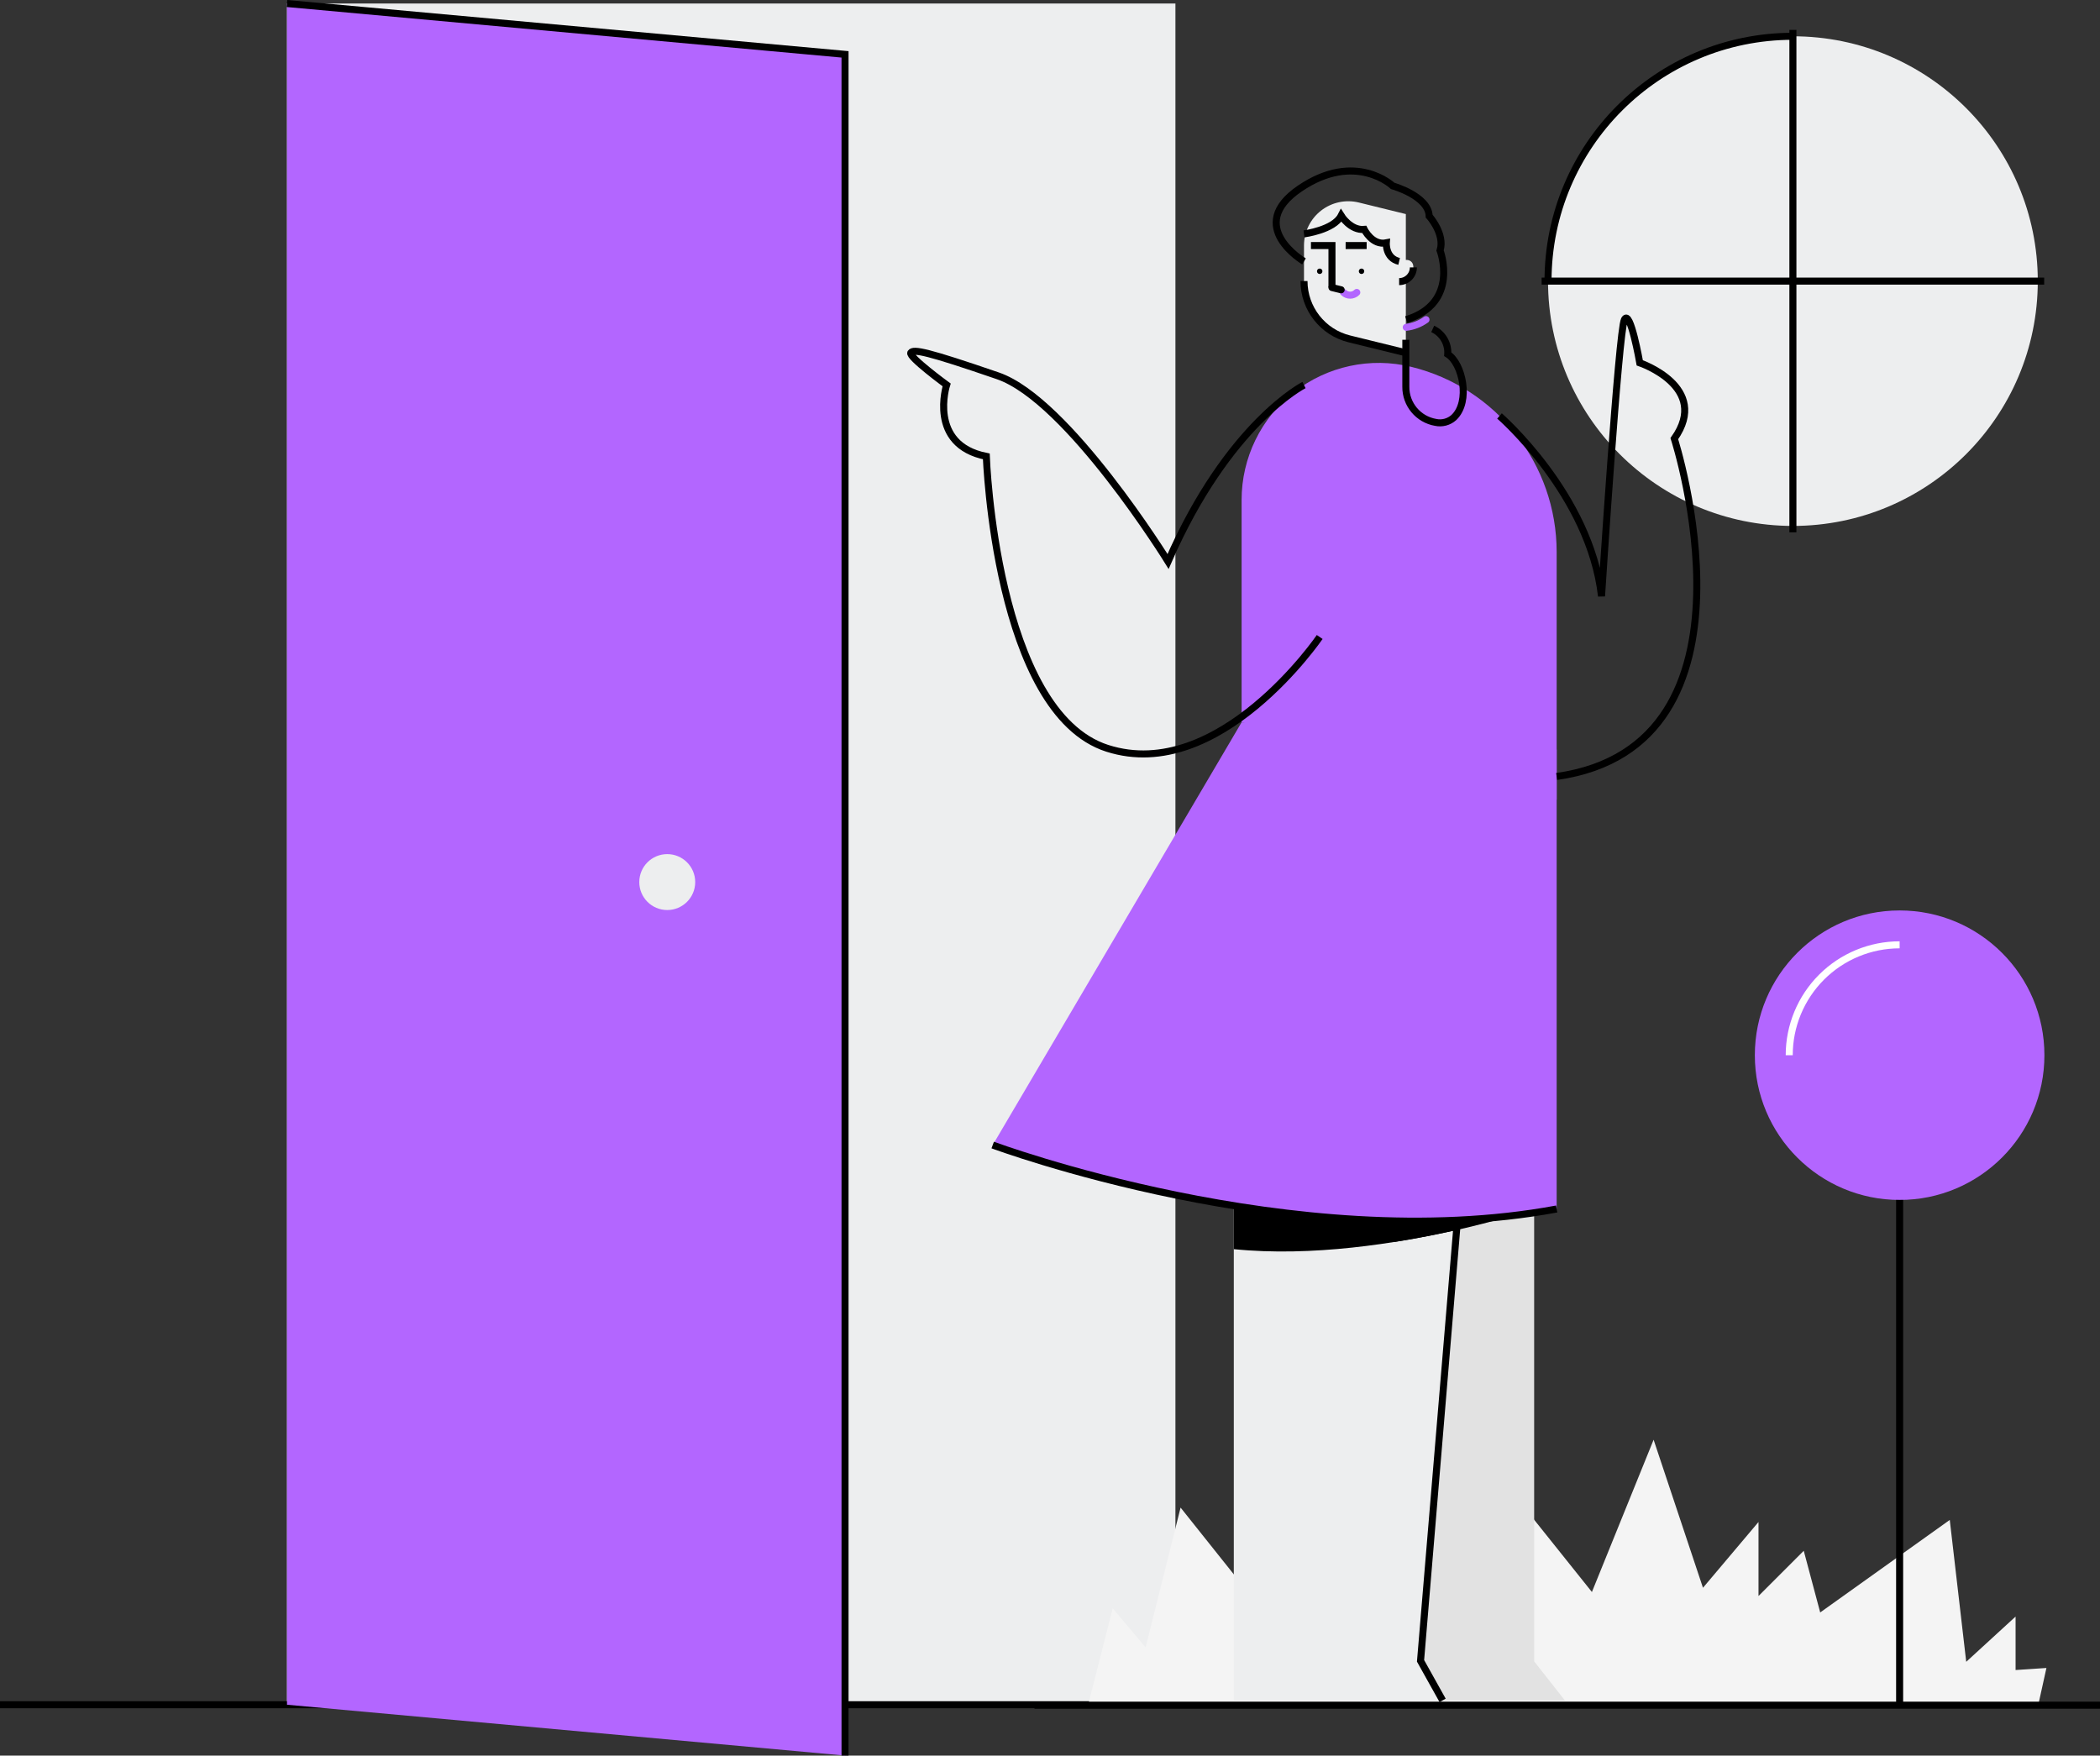 <svg width="4182" height="3497" viewBox="0 0 4182 3497" fill="none" xmlns="http://www.w3.org/2000/svg">
<rect x="0" y="0" width="4182" height="3497" fill="#333333" stroke="none"/>
<rect x="571.547" y="7" width="1769.23" height="3388.7" fill="#EDEEEF"/>
<path d="M0 3395.7H2912.32" stroke="black" stroke-width="14"/>
<path d="M1682.83 3496.97L571.545 3395.7V7L1682.83 108.272V3496.97Z" fill="#B366FF"/>
<path d="M571.545 7L1682.83 108.272V3496.97" stroke="black" stroke-width="14"/>
<path d="M1328.77 1812.73C1359.53 1812.73 1384.46 1787.8 1384.46 1757.04C1384.46 1726.29 1359.53 1701.35 1328.77 1701.35C1298.01 1701.35 1273.08 1726.29 1273.08 1757.04C1273.08 1787.8 1298.01 1812.73 1328.77 1812.73Z" fill="#EDEEEF"/>
<path d="M4013.88 3326.58V3220.09L3915.59 3310.19L3882.82 3027.59L3624.8 3211.89L3592.03 3089.03L3501.93 3179.13V3031.69L3391.35 3162.75L3293.05 2867.86L3170.18 3171.14L2989.98 2945.68L2854.82 3252.85V3105.41L2777 3248.76L2723.75 3056.26L2576.31 3285.62L2351.05 3003.02L2281.43 3281.52L2215.9 3203.71L2166.75 3396.61H4058.94L4075.32 3322.48L4013.88 3326.58Z" fill="#F4F4F4"/>
<path d="M2060.08 3396.61H4181.99" stroke="black" stroke-width="14"/>
<path d="M3570.44 1047.62C3839.77 1047.62 4058.11 829.28 4058.11 559.95C4058.11 290.619 3839.77 72.283 3570.44 72.283C3301.11 72.283 3082.78 290.619 3082.78 559.95C3082.78 829.28 3301.11 1047.62 3570.44 1047.62Z" fill="#EDEEEF"/>
<path d="M3570.44 59.554V1060.34" stroke="black" stroke-width="14"/>
<path d="M4070.84 559.949H3070.05" stroke="black" stroke-width="14"/>
<path d="M3082.78 559.95C3082.78 290.619 3301.11 72.283 3570.44 72.283" stroke="black" stroke-width="14"/>
<path d="M3055.16 3309.35V2322.87L2786.27 2070.52L2756.92 3387.05H3116.34L3055.16 3309.35Z" fill="#E2E2E2"/>
<path d="M2986.15 1429.39L2538.45 1398.72L2457.04 1972.33V3387.05H2872.87L2828.91 3308.26L2986.15 1429.39Z" fill="#EDEEEF"/>
<path d="M2777.28 2473.83C2871.42 2458.95 2964.31 2437.02 3055.16 2408.22L2781.65 2277.63L2777.28 2473.83Z" fill="black"/>
<path d="M2457.04 2122.65V2488.21C2612.62 2504.01 2782.04 2476.86 2900.73 2449.99L2910.03 2338.92L2457.04 2122.65Z" fill="black"/>
<path d="M2872.87 3387.05L2828.91 3308.26L2986.15 1429.39" stroke="black" stroke-width="14"/>
<path d="M2472.56 995.885V1438.78L3099.98 1592.99V1099.72C3099.98 924.822 2980.57 772.516 2810.73 730.771H2810.73C2729.27 710.751 2643.14 729.285 2577.13 781.035C2511.12 832.786 2472.56 912.007 2472.56 995.885L2472.56 995.885Z" fill="#B366FF"/>
<path d="M2596.81 489.126V559.793C2596.81 614.436 2634.11 662.018 2687.17 675.06L2799.63 702.7V426.406L2706.12 403.424C2679.79 396.953 2651.95 402.944 2630.61 419.673C2609.27 436.402 2596.81 462.012 2596.81 489.126L2596.81 489.126Z" fill="#EDEEEF"/>
<path d="M2596.81 559.794C2596.81 614.436 2634.11 662.019 2687.17 675.061L2799.63 702.701" stroke="black" stroke-width="14"/>
<path d="M2711.38 545.772C2714.37 545.772 2716.8 543.344 2716.8 540.349C2716.8 537.354 2714.37 534.926 2711.38 534.926C2708.38 534.926 2705.96 537.354 2705.96 540.349C2705.96 543.344 2708.38 545.772 2711.38 545.772Z" fill="black"/>
<path d="M2628.09 545.772C2631.08 545.772 2633.51 543.344 2633.51 540.349C2633.51 537.354 2631.08 534.926 2628.09 534.926C2625.09 534.926 2622.66 537.354 2622.66 540.349C2622.66 543.344 2625.09 545.772 2628.09 545.772Z" fill="black"/>
<path d="M2652.52 572.7V489.127H2610.65" stroke="black" stroke-width="14"/>
<path d="M2721.6 489.127H2679.73" stroke="black" stroke-width="14"/>
<path d="M2604.14 475.442H2604.14" stroke="black" stroke-width="14"/>
<path d="M2786.27 531.947V560.969C2801.93 560.969 2814.62 548.278 2814.62 532.623C2814.62 531.753 2814.58 530.893 2814.5 530.043C2812.91 512.441 2786.27 514.273 2786.27 531.947Z" fill="#EDEEEF"/>
<path d="M2786.27 560.969C2801.93 560.969 2814.62 548.278 2814.62 532.623" stroke="black" stroke-width="14"/>
<path d="M2675.41 582.464C2682.74 589.794 2694.63 589.794 2701.96 582.464" stroke="#B366FF" stroke-width="14" stroke-linecap="round" stroke-linejoin="round"/>
<path d="M2652.52 572.766L2670.83 577.267" stroke="black" stroke-width="14" stroke-linecap="round"/>
<path d="M2596.81 465.897C2596.81 465.897 2656.16 458.311 2670.83 429.573C2670.83 429.573 2689.42 459.524 2716.8 456.975C2716.8 456.975 2732.71 489.476 2760.75 483.74C2760.75 483.74 2758.58 514.253 2786.27 520.701" stroke="black" stroke-width="14"/>
<path d="M2596.81 520.701C2596.81 520.701 2477.81 450.603 2588.69 375.406C2699.57 300.209 2773.49 370.308 2773.49 370.308C2773.49 370.308 2844.87 390.317 2846.14 430.656C2846.14 430.656 2878.01 465.897 2867.81 499.034C2867.81 499.034 2907.69 603.545 2800.44 636.683" stroke="black" stroke-width="14"/>
<path d="M2800.44 651.977C2814.63 650.285 2828.16 645.023 2839.77 636.683" stroke="#B366FF" stroke-width="14" stroke-linecap="round" stroke-linejoin="round"/>
<path d="M2799.63 676.83V770.355C2799.28 805.384 2824.43 835.479 2858.96 841.364C2871.9 844.134 2885.38 840.534 2895.21 831.684C2928.99 799.821 2912.42 723.987 2883.1 705.507C2884.47 684.15 2872.57 664.148 2853.15 655.163" stroke="black" stroke-width="14"/>
<path d="M2472.56 1438.78L1976.92 2280.81C1976.92 2280.81 2578.91 2505.04 3099.98 2408.22V1493.16" fill="#B366FF"/>
<path d="M1976.92 2280.81C1976.92 2280.81 2578.91 2505.04 3099.98 2408.22" stroke="black" stroke-width="14"/>
<path d="M2986.15 828.555C2986.15 828.555 3166.38 984.945 3189.32 1187.59C3189.32 1187.59 3223.4 659.624 3234.87 636.683C3246.34 613.742 3265.46 722.75 3265.46 722.75C3265.46 722.75 3406.93 770.508 3334.28 873.744C3334.28 873.744 3530.98 1485.51 3099.98 1546.69" stroke="black" stroke-width="14"/>
<path d="M2596.81 766.964C2596.81 766.964 2445.94 843.155 2326.14 1118.45C2326.14 1118.45 2127.31 796.825 1987.12 748.617C1846.92 700.409 1818.88 694.795 1813.78 702.7C1808.68 710.605 1885.15 766.684 1885.15 766.684C1885.15 766.684 1846.92 885.824 1964.17 909.098C1964.17 909.098 1982.24 1419.24 2205.17 1490.61C2428.1 1561.98 2628.09 1268.84 2628.09 1268.84" stroke="black" stroke-width="14"/>
<path d="M3782.97 2390.2C3942.21 2390.2 4071.3 2261.12 4071.3 2101.88C4071.3 1942.64 3942.21 1813.55 3782.97 1813.55C3623.73 1813.55 3494.64 1942.64 3494.64 2101.88C3494.64 2261.12 3623.73 2390.2 3782.97 2390.2Z" fill="#B366FF"/>
<path d="M3563.1 2101.88C3563.1 2043.56 3586.27 1987.64 3627.5 1946.41C3668.74 1905.17 3724.66 1882.01 3782.97 1882.01" stroke="white" stroke-width="14"/>
<path d="M3782.97 2390.2V3401.33" stroke="black" stroke-width="14"/>
</svg>
